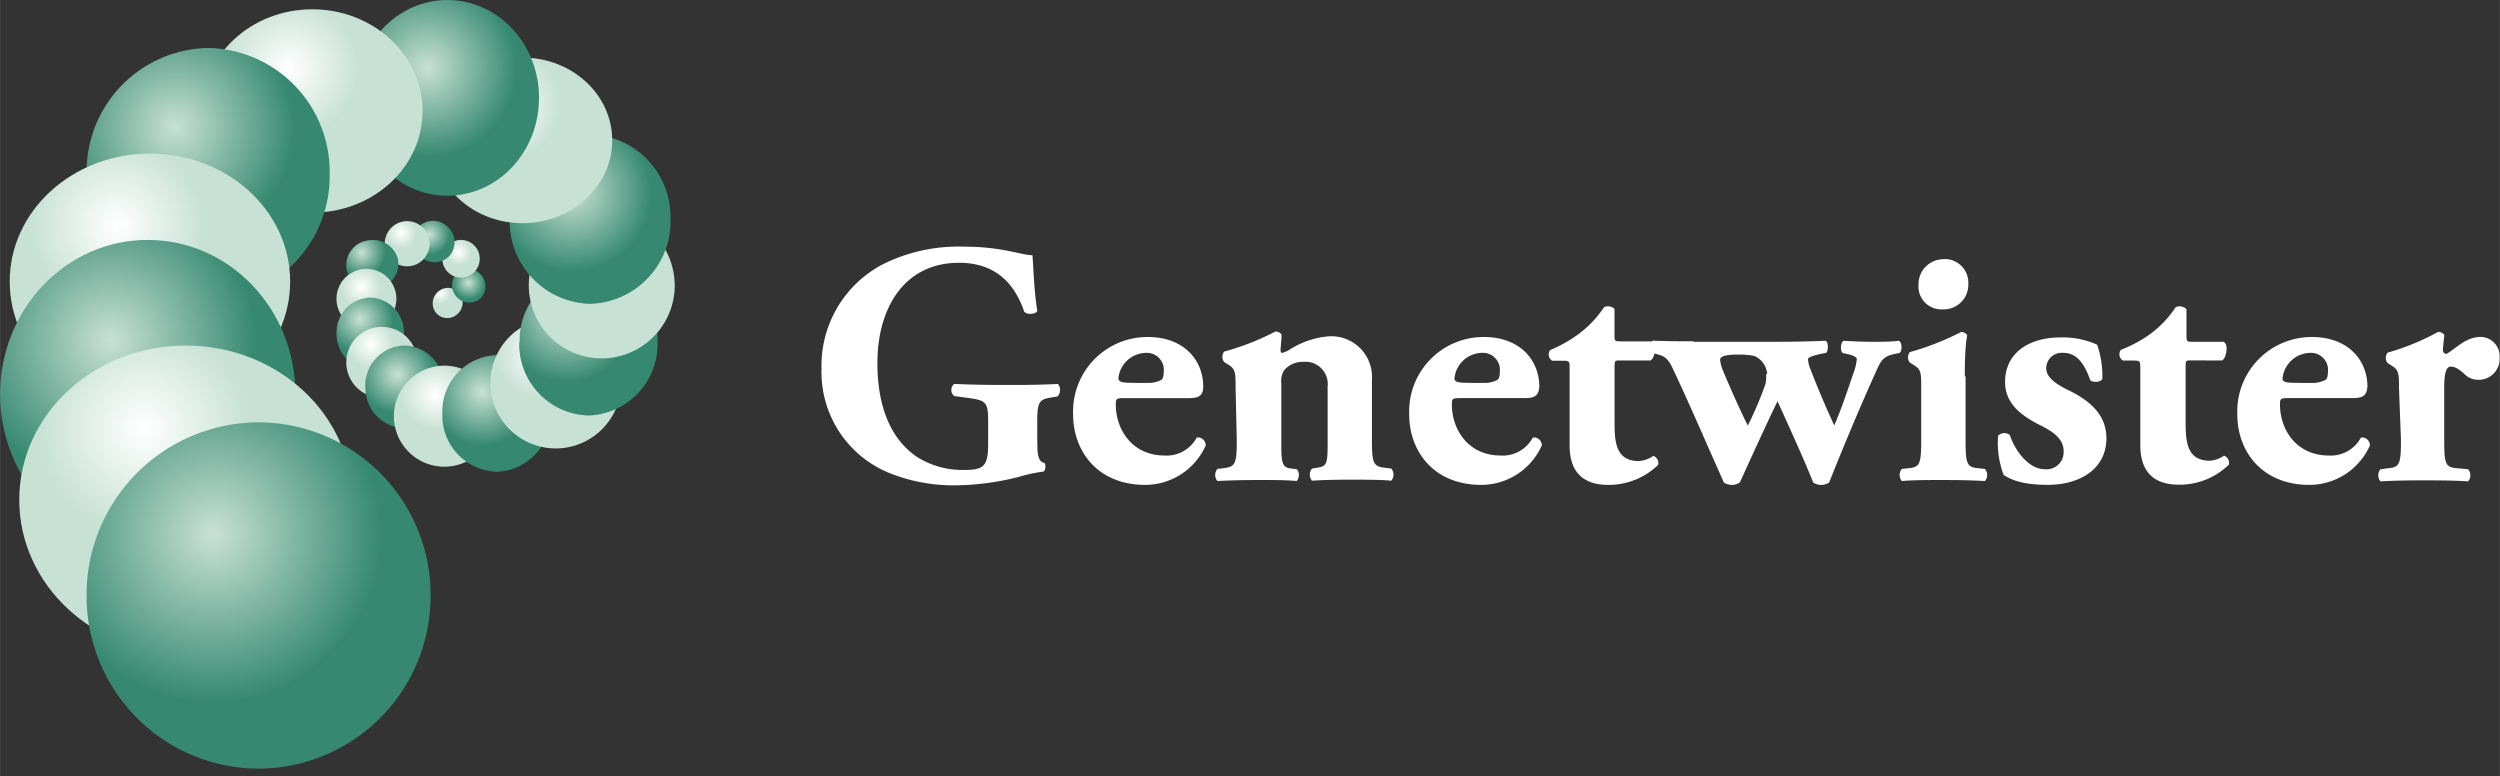 <svg id="Layer_1" data-name="Layer 1" xmlns="http://www.w3.org/2000/svg" xmlns:xlink="http://www.w3.org/1999/xlink" width="390.652" height="32.1mm" viewBox="0 0 293 91"><rect x="0" y="0" width="293" height="91" fill="#333333" stroke="none"/><defs><style>.cls-1{fill:url(#radial-gradient)}.cls-2{fill:url(#radial-gradient-2)}.cls-3{fill:url(#radial-gradient-3)}.cls-4{fill:url(#radial-gradient-4)}.cls-5{fill:url(#radial-gradient-5)}.cls-6{fill:url(#radial-gradient-6)}.cls-7{fill:url(#radial-gradient-7)}.cls-8{fill:url(#radial-gradient-8)}.cls-9{fill:url(#radial-gradient-9)}.cls-10{fill:url(#radial-gradient-10)}.cls-11{fill:url(#radial-gradient-11)}.cls-12{fill:url(#radial-gradient-12)}.cls-13{fill:url(#radial-gradient-13)}.cls-14{fill:url(#radial-gradient-14)}.cls-15{fill:url(#radial-gradient-15)}.cls-16{fill:url(#radial-gradient-16)}.cls-17{fill:url(#radial-gradient-17)}.cls-18{fill:url(#radial-gradient-18)}.cls-19{fill:url(#radial-gradient-19)}.cls-20{fill:url(#radial-gradient-20)}.cls-21{fill:url(#radial-gradient-21)}.cls-22{fill:url(#radial-gradient-22)}.cls-23{fill:url(#radial-gradient-23)}.cls-24{fill:url(#radial-gradient-24)}.cls-25{fill:#fff}</style><radialGradient id="radial-gradient" cx="86.95" cy="111.29" r=".34" gradientTransform="matrix(0 -3.51 -3.51 0 442.24 339.59)" gradientUnits="userSpaceOnUse"><stop offset="0" stop-color="#fff"/><stop offset="1" stop-color="#c8e1d5"/></radialGradient><radialGradient id="radial-gradient-2" cx="86.88" cy="108.52" r=".49" gradientTransform="matrix(0 -3.94 -3.94 0 482.46 375.46)" gradientUnits="userSpaceOnUse"><stop offset="0" stop-color="#c8e1d5"/><stop offset="1" stop-color="#368970"/></radialGradient><radialGradient id="radial-gradient-3" cx="86.84" cy="106.39" r=".34" gradientTransform="matrix(0 -4.38 -4.38 0 519.75 409.93)" xlink:href="#radial-gradient"/><radialGradient id="radial-gradient-4" cx="86.79" cy="104.55" r=".49" gradientTransform="matrix(0 -4.82 -4.82 0 554.28 445.82)" xlink:href="#radial-gradient-2"/><radialGradient id="radial-gradient-5" cx="86.76" cy="103.11" r=".34" gradientTransform="matrix(0 -5.26 -5.26 0 589.38 483.64)" xlink:href="#radial-gradient"/><radialGradient id="radial-gradient-6" cx="86.72" cy="101.71" r=".49" gradientTransform="matrix(0 -5.74 -5.74 0 626.19 527.36)" xlink:href="#radial-gradient-2"/><radialGradient id="radial-gradient-7" cx="86.67" cy="99.03" r=".34" gradientTransform="matrix(0 -7.01 -7.01 0 736.51 641.19)" xlink:href="#radial-gradient"/><radialGradient id="radial-gradient-8" cx="86.63" cy="97.62" r=".49" gradientTransform="matrix(0 -7.89 -7.89 0 812.42 720.94)" xlink:href="#radial-gradient-2"/><radialGradient id="radial-gradient-9" cx="86.62" cy="97.09" r=".34" gradientTransform="matrix(0 -8.33 -8.33 0 852.21 761.88)" xlink:href="#radial-gradient"/><radialGradient id="radial-gradient-10" cx="86.59" cy="96.06" r=".49" gradientTransform="matrix(0 -9.2 -9.2 0 930.3 840.54)" xlink:href="#radial-gradient-2"/><radialGradient id="radial-gradient-11" cx="86.55" cy="94.03" r=".34" gradientTransform="matrix(0 -11.83 -11.83 0 1163.38 1070.22)" xlink:href="#radial-gradient"/><radialGradient id="radial-gradient-12" cx="86.53" cy="93.48" r=".49" gradientTransform="matrix(0 -12.71 -12.71 0 1244.64 1145.77)" xlink:href="#radial-gradient-2"/><radialGradient id="radial-gradient-13" cx="86.51" cy="92.37" r=".34" gradientTransform="matrix(0 -15.34 -15.34 0 1480.18 1368.44)" xlink:href="#radial-gradient"/><radialGradient id="radial-gradient-14" cx="86.49" cy="92.02" r=".49" gradientTransform="matrix(0 -16.22 -16.22 0 1558.98 1439.62)" xlink:href="#radial-gradient-2"/><radialGradient id="radial-gradient-15" cx="86.5" cy="91.79" r=".34" gradientTransform="matrix(0 -17.09 -17.09 0 1637.45 1507.99)" xlink:href="#radial-gradient"/><radialGradient id="radial-gradient-16" cx="86.48" cy="91.28" r=".49" gradientTransform="matrix(0 -18.84 -18.84 0 1786.85 1651.85)" xlink:href="#radial-gradient-2"/><radialGradient id="radial-gradient-17" cx="86.49" cy="91.19" r=".34" gradientTransform="matrix(0 -19.41 -19.41 0 1829.02 1691.01)" xlink:href="#radial-gradient"/><radialGradient id="radial-gradient-18" cx="86.46" cy="90.72" r=".49" gradientTransform="matrix(0 -21.47 -21.47 0 1997.81 1864.21)" xlink:href="#radial-gradient-2"/><radialGradient id="radial-gradient-19" cx="86.47" cy="90.37" r=".34" gradientTransform="matrix(0 -23.82 -23.82 0 2186.57 2067.72)" xlink:href="#radial-gradient"/><radialGradient id="radial-gradient-20" cx="86.44" cy="89.73" r=".49" gradientTransform="matrix(0 -28.49 -28.49 0 2576.91 2477.6)" xlink:href="#radial-gradient-2"/><radialGradient id="radial-gradient-21" cx="86.45" cy="89.63" r=".34" gradientTransform="matrix(0 -30 -30 0 2702.61 2619.86)" xlink:href="#radial-gradient"/><radialGradient id="radial-gradient-22" cx="86.43" cy="89.2" r=".49" gradientTransform="matrix(0 -34.62 -34.62 0 3101.09 3032.18)" xlink:href="#radial-gradient-2"/><radialGradient id="radial-gradient-23" cx="86.44" cy="89.14" r=".34" gradientTransform="matrix(0 -36.18 -36.18 0 3241.95 3177.63)" xlink:href="#radial-gradient"/><radialGradient id="radial-gradient-24" cx="86.42" cy="88.85" r=".49" gradientTransform="matrix(0 -40.32 -40.32 0 3607.39 3547.08)" xlink:href="#radial-gradient-2"/></defs><title>Artboard 1</title><path class="cls-1" d="M53.82 34.35a1.73 1.73 0 0 0-2.47-.17 1.79 1.79 0 0 0-.25 2.49 1.73 1.73 0 0 0 2.47.17 1.79 1.79 0 0 0 .25-2.49"/><path class="cls-2" d="M53.62 31.94a2 2 0 0 0-.16 2.79 2 2 0 0 0 2.78.3 2 2 0 0 0 .16-2.79 2.07 2.07 0 0 0-1.57-.74 1.86 1.86 0 0 0-1.21.44"/><path class="cls-3" d="M55.7 28.9a2.18 2.18 0 0 0-3.09-.25 2.22 2.22 0 0 0-.25 3.11 2.18 2.18 0 0 0 3.09.25 2.22 2.22 0 0 0 .25-3.11"/><path class="cls-4" d="M49 26.66a2.46 2.46 0 0 0 .32 3.43 2.38 2.38 0 0 0 3.39-.14 2.46 2.46 0 0 0-.31-3.43 2.51 2.51 0 0 0-1.66-.64 2.27 2.27 0 0 0-1.73.78"/><path class="cls-5" d="M49.83 27a2.62 2.62 0 0 0-3.67-.57 2.66 2.66 0 0 0-.57 3.7 2.62 2.62 0 0 0 3.68.57 2.66 2.66 0 0 0 .57-3.7"/><path class="cls-6" d="M43 28.2a2.93 2.93 0 0 0-2.37 3.44 3 3 0 0 0 3.63 2.15 2.93 2.93 0 0 0 2.37-3.44 3 3 0 0 0-2.94-2.22 3.3 3.3 0 0 0-.69.07"/><path class="cls-7" d="M46.45 35a3.51 3.51 0 1 0-3.51 3.53A3.52 3.52 0 0 0 46.45 35"/><path class="cls-8" d="M39.44 39.07a4.07 4.07 0 0 0 3.94 4.19 4.07 4.07 0 0 0 3.95-4.19 4.07 4.07 0 0 0-3.95-4.19 4.07 4.07 0 0 0-3.94 4.19"/><path class="cls-9" d="M48.9 42.44a4.16 4.16 0 1 0-4.16 4.19 4.18 4.18 0 0 0 4.16-4.19"/><path class="cls-10" d="M42.82 45.35a4.73 4.73 0 0 0 4.6 4.85A4.73 4.73 0 0 0 52 45.35a4.73 4.73 0 0 0-4.6-4.85 4.73 4.73 0 0 0-4.6 4.85"/><path class="cls-11" d="M58 48.7a5.92 5.92 0 1 0-5.92 6 5.94 5.94 0 0 0 5.92-6"/><path class="cls-12" d="M51.84 48.46a6.61 6.61 0 0 0 6.35 6.84 6.61 6.61 0 0 0 6.36-6.84 6.61 6.61 0 0 0-6.36-6.84 6.61 6.61 0 0 0-6.35 6.84"/><path class="cls-13" d="M72.81 44.84a7.67 7.67 0 1 0-7.67 7.72 7.69 7.69 0 0 0 7.67-7.72"/><path class="cls-14" d="M60.85 40.1a8.36 8.36 0 0 0 8.1 8.6 8.37 8.37 0 0 0 8.11-8.6A8.37 8.37 0 0 0 69 31.5a8.36 8.36 0 0 0-8.1 8.6"/><path class="cls-15" d="M79.07 33.35A8.55 8.55 0 1 0 70.53 42a8.57 8.57 0 0 0 8.55-8.61"/><path class="cls-16" d="M59.73 25.68a9.68 9.68 0 0 0 9.42 9.93 9.68 9.68 0 0 0 9.43-9.93 9.68 9.68 0 0 0-9.43-9.93 9.68 9.68 0 0 0-9.42 9.93"/><path class="cls-17" d="M71.75 16.45c0-5.36-4.71-9.7-10.52-9.7s-10.52 4.34-10.52 9.7 4.71 9.71 10.52 9.71 10.52-4.35 10.52-9.71"/><path class="cls-18" d="M52.43 0C46.5 0 41.7 5.13 41.7 11.47c0 6.34 4.81 11.47 10.73 11.47 5.93 0 10.74-5.13 10.74-11.47C63.17 5.13 58.36 0 52.43 0z"/><path class="cls-19" d="M49.52 13c0-6.58-5.79-11.91-12.93-11.91S23.67 6.45 23.67 13s5.79 11.92 12.93 11.92S49.52 19.61 49.52 13"/><path class="cls-20" d="M10.14 20.4a14.51 14.51 0 0 0 14.24 14.78A14.52 14.52 0 0 0 38.63 20.4 14.52 14.52 0 0 0 24.38 5.62 14.52 14.52 0 0 0 10.14 20.4"/><path class="cls-21" d="M34 33c0-8.28-7.36-15-16.43-15S1.13 24.71 1.13 33s7.36 15 16.43 15S34 41.28 34 33"/><path class="cls-22" d="M0 46.21c0 10 7.75 18.09 17.3 18.09 9.57 0 17.32-8.09 17.32-18.09S26.87 28.12 17.3 28.12C7.75 28.12 0 36.22 0 46.21"/><path class="cls-23" d="M41.26 58.58c0-10-8.74-18.08-19.5-18.08S2.25 48.59 2.25 58.58s8.74 18.1 19.5 18.1 19.5-8.11 19.5-18.1"/><path class="cls-24" d="M10.14 69.79a20.22 20.22 0 0 0 20.15 20.3 20.23 20.23 0 0 0 20.17-20.3A20.23 20.23 0 0 0 30.29 49.5a20.22 20.22 0 0 0-20.15 20.29"/><path class="cls-25" d="M121.56 49.41c0-2.19.24-2.59 1.46-2.79l.93-.16A1.15 1.15 0 0 0 124 45c-1.38.08-3.37.12-5.31.12s-4 0-6.86-.12a.92.92 0 0 0 0 1.42l1.79.24c1.95.28 2.19.53 2.19 2.71V52c0 2.63-.49 3.08-2.8 3.08a9.93 9.93 0 0 1-5.56-1.54c-2.64-1.78-4.62-5.22-4.62-11 0-6.4 3.12-11.74 9.57-11.74 3.77 0 6.33 1.9 7.63 5.71.28.4 1.38.36 1.54-.08-.41-2.47-.45-5.31-.57-6.52-1.3 0-3.53-1-8-1a19.86 19.86 0 0 0-9.58 2.09 13.41 13.41 0 0 0-7.14 12.23 12.76 12.76 0 0 0 8 12.23 20.24 20.24 0 0 0 8 1.42 31.39 31.39 0 0 0 7.18-1 18.19 18.19 0 0 1 2.84-.61c.24-.12.28-.81.12-1-.77-.16-.85-1-.85-2.67zm18-2.75h-7.79c-.93 0-1 .08-1 .73 0 3 1.95 6 5.72 6a4 4 0 0 0 3.77-2.11.92.92 0 0 1 1.05.93 7.78 7.78 0 0 1-7.1 4.62c-5.48 0-8.44-3.85-8.44-8.26a8.72 8.72 0 0 1 8.76-9.07c4.22 0 6.49 2.71 6.49 5.83-.02.75-.23 1.32-1.49 1.32zm-6.61-1.78h1.5a3.24 3.24 0 0 0 1.66-.36c.2-.12.28-.53.28-.93a2 2 0 0 0-2.15-2.23 3.31 3.31 0 0 0-3.16 2.92c-.03.55.54.59 1.84.59zm12 6.68c0 2.84-.16 3.16-1.62 3.32l-.65.08a1.1 1.1 0 0 0 0 1.42c1.42-.08 3.08-.12 4.79-.12 1.95 0 3.25 0 4.5.12A1.1 1.1 0 0 0 152 55l-.65-.08c-1-.12-1.18-.49-1.18-2.71v-7.3a2.34 2.34 0 0 1 .32-1.5 2.85 2.85 0 0 1 2.27-1 2.61 2.61 0 0 1 2.84 2.88v6.84c0 2.23-.16 2.51-1.1 2.67l-.73.12a1.1 1.1 0 0 0 0 1.42c1.18-.08 2.76-.12 4.38-.12 1.95 0 3.65 0 4.91.12a1.1 1.1 0 0 0 0-1.42l-.65-.08c-1.46-.16-1.62-.49-1.62-3.32v-7a4.77 4.77 0 0 0-5.07-5.1 10 10 0 0 0-4.67 1.62 3.53 3.53 0 0 1-.77.32c-.12 0-.2-.08-.2-.32s.12-1.26.12-1.82a.82.82 0 0 0-.73-.36 30.41 30.41 0 0 1-6 2.35 1 1 0 0 0 0 1.22l.57.36c.77.49.77 1 .77 2.59zm34-4.9h-7.79c-.93 0-1 .08-1 .73 0 3 1.95 6 5.72 6a4 4 0 0 0 3.77-2.11.92.92 0 0 1 1.05.93 7.78 7.78 0 0 1-7.1 4.62c-5.48 0-8.44-3.85-8.44-8.26a8.72 8.72 0 0 1 8.76-9.07c4.22 0 6.49 2.71 6.49 5.83-.07.75-.27 1.32-1.53 1.32zm-6.61-1.78h1.5a3.24 3.24 0 0 0 1.66-.36c.2-.12.28-.53.28-.93a2 2 0 0 0-2.15-2.23 3.31 3.31 0 0 0-3.16 2.92c-.07.55.53.59 1.8.59zm21.18-2.63h-3.72c-.53 0-.57 0-.57.93v6.08c0 2.27 0 4.78 2.84 4.78a3.34 3.34 0 0 0 1.7-.61.9.9 0 0 1 .57 1.05 8.28 8.28 0 0 1-5.84 2.35c-3.37 0-4.54-1.94-4.54-4.62v-9c0-.85 0-.93-.77-.93h-1.26a.85.85 0 0 1-.24-1.26 15.64 15.64 0 0 0 3.31-1.86 12.59 12.59 0 0 0 3-3.16 1.12 1.12 0 0 1 1.22.2v3c0 .77 0 .81.77.81h3.61a.92.92 0 0 1 .32.77c.08.48-.07 1.22-.47 1.46zm5-2.19h8.19c2.56 0 4.58 0 7.18-.12.45 0 .41 1.26.12 1.42l-.61.12c-.93.2-1.5.41-1.5.61a3.69 3.69 0 0 0 .32 1.26c.73 1.94 1.87 4.58 2.76 6.52 1-2.35 1.62-4.33 2.27-6.2a6.1 6.1 0 0 0 .37-1.58c0-.2-.32-.41-1-.57l-.69-.16c-.24-.28-.24-1.26.16-1.42 1.34.08 2.31.12 3.33.12 1.18 0 2.23 0 3.12-.12.37.16.45 1.05.12 1.42l-.57.12c-1.34.28-1.62.69-2.27 2.19-1.87 4.13-3.73 8.59-5.44 12.88a1.68 1.68 0 0 1-1.87 0c-.85-2.19-3-6.93-4.18-9.52-1.05 2.11-3.49 7.49-4.42 9.52a1.68 1.68 0 0 1-1.87 0C200 52 198 47.3 196 43.09c-.57-1.17-1-1.34-1.66-1.54l-.73-.2c-.28-.32-.28-1.22.12-1.42 1.71.07 3 .07 4.71.07zm8.6 3.77a2.54 2.54 0 0 0-1.5-2.11 9.45 9.45 0 0 0-1.95-.16c-1.3 0-2.07.16-2.07.61a4.41 4.41 0 0 0 .37 1.34c.57 1.42 2.19 5.06 2.88 6.36a42.5 42.5 0 0 0 2.07-4.87 4.86 4.86 0 0 0 .08-1.18zm23.25.28v7.45c0 2.84.16 3.2 1.5 3.32l.77.08a1.1 1.1 0 0 1 0 1.42c-1.42-.08-3-.12-4.87-.12s-3.53 0-4.87.12a1.1 1.1 0 0 1 0-1.42l.77-.08c1.34-.12 1.5-.49 1.5-3.32v-6.12c0-1.62 0-2.11-.77-2.59l-.57-.36a1 1 0 0 1 0-1.22 31.45 31.45 0 0 0 6-2.35.82.82 0 0 1 .73.36c-.23 1.22-.28 3-.28 4.82zm-2.52-13.73a2.94 2.94 0 0 0-3 3 2.69 2.69 0 0 0 2.84 2.88 2.89 2.89 0 0 0 3-3 2.76 2.76 0 0 0-2.92-2.89zm12.09 26.45c3.81 0 6.9-1.82 6.94-5.43 0-2.63-1.7-4.33-4.46-5.67-1.83-.89-2.6-1.66-2.6-2.59a1.82 1.82 0 0 1 2-1.78c1.34 0 2.35.85 3.16 3.2.24.28 1.26.28 1.42-.16a11.21 11.21 0 0 0-.61-4 9.79 9.79 0 0 0-4.34-.85c-3.49 0-6.45 1.7-6.45 5.22 0 2.43 1.74 3.89 4.18 5.1 1.38.69 2.68 1.54 2.68 3A2 2 0 0 1 239.7 55c-2.07 0-3.61-2.39-4.14-4a1 1 0 0 0-1.38.08 10.61 10.61 0 0 0 .65 4.58c1.09.75 2.72 1.16 5.03 1.16zm20.49-14.58c.41-.24.53-1 .53-1.42a.92.92 0 0 0-.32-.77h-3.61c-.73 0-.77 0-.77-.81v-3A1.12 1.12 0 0 0 255 36a12.59 12.59 0 0 1-3 3.16 15.64 15.64 0 0 1-3.42 1.84.85.85 0 0 0 .24 1.26h1.26c.73 0 .77.08.77.93v9c0 2.67 1.18 4.62 4.54 4.62a8.28 8.28 0 0 0 5.84-2.35.9.9 0 0 0-.57-1.05A3.34 3.34 0 0 1 259 54c-2.84 0-2.84-2.51-2.84-4.78v-6.05c0-.89 0-.93.57-.93zm15.58 4.41h-7.79c-.93 0-1 .08-1 .73 0 3 1.95 6 5.72 6a4 4 0 0 0 3.77-2.11.92.92 0 0 1 1.05.93 7.78 7.78 0 0 1-7.1 4.62c-5.48 0-8.44-3.85-8.44-8.26a8.72 8.72 0 0 1 8.76-9.07c4.22 0 6.49 2.71 6.49 5.83-.08.75-.29 1.32-1.55 1.32zm-6.61-1.78h1.5a3.24 3.24 0 0 0 1.66-.36c.2-.12.28-.53.28-.93a2 2 0 0 0-2.15-2.23 3.31 3.31 0 0 0-3.16 2.92c-.08.55.47.59 1.78.59zm12 6.68c0 2.84-.16 3.2-1.5 3.32l-.9.12a1.1 1.1 0 0 0 0 1.42c1.34-.08 3.12-.12 4.79-.12 1.91 0 3.53 0 5.48.12a1.1 1.1 0 0 0 0-1.42l-1.3-.12c-1.34-.12-1.5-.45-1.5-3.28v-6.2c0-1.54.2-2.43.77-2.43.24 0 .61 0 1.54.81a2.28 2.28 0 0 0 1.58.73 2.45 2.45 0 0 0 2.6-2.63 2.26 2.26 0 0 0-2.23-2.39c-1.7 0-2.88 1.34-4 2-.32-.08-.41-.2-.41-.49s.08-.93.16-1.74a.82.82 0 0 0-.73-.36 27.71 27.71 0 0 1-5.92 2.43 1 1 0 0 0 0 1.22l.57.36c.77.49.77 1 .77 2.59z"/></svg>